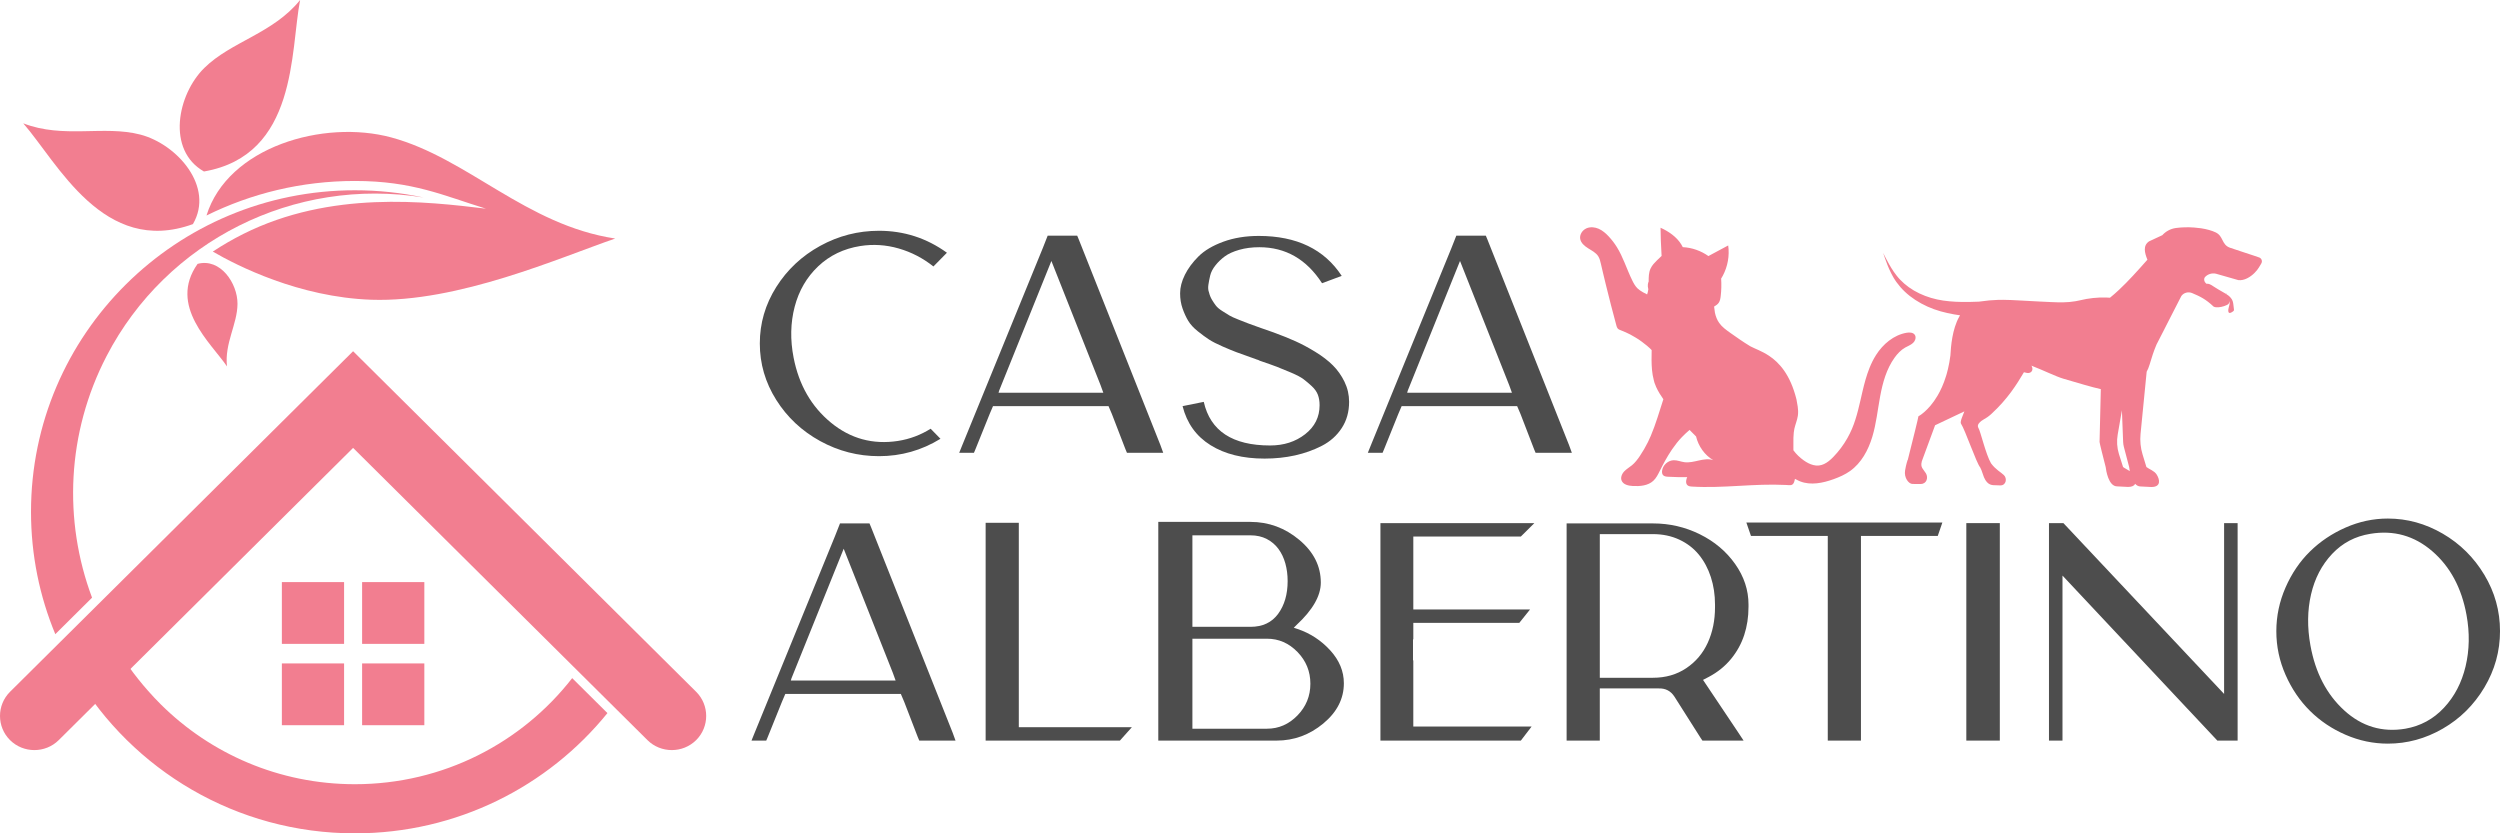 <svg xmlns="http://www.w3.org/2000/svg" width="231" height="77" viewBox="0 0 231 77" fill="none"><g clip-path="url(#clip0_9_3)"><path fill-rule="evenodd" clip-rule="evenodd" d="M19.079 19.916C21.051 13.569 29.902 11.009 36.156 12.699C43.21 14.605 48.597 20.796 56.846 22.041C51.752 23.791 42.332 27.973 34.31 27.696C27.631 27.464 21.887 24.543 19.662 23.246C20.564 22.651 21.503 22.107 22.479 21.618C30.558 17.574 39.359 18.613 44.904 19.282C40.982 18.076 38.151 16.721 32.791 16.721C27.864 16.721 23.209 17.872 19.079 19.914" fill="#F27E90"></path><path fill-rule="evenodd" clip-rule="evenodd" d="M17.825 20.708C19.837 17.266 16.372 13.327 12.976 12.438C9.593 11.552 5.868 12.839 2.149 11.395C5.312 15.019 9.567 23.706 17.825 20.708Z" fill="#F27E90"></path><path fill-rule="evenodd" clip-rule="evenodd" d="M18.845 15.846C15.369 13.864 16.385 8.733 18.879 6.278C21.363 3.831 25.237 3.096 27.73 0C26.816 4.709 27.506 14.344 18.845 15.846Z" fill="#F27E90"></path><path fill-rule="evenodd" clip-rule="evenodd" d="M18.257 24.382C20.358 23.818 21.953 26.177 21.945 28.07C21.938 29.957 20.734 31.716 20.974 33.855C19.504 31.698 15.511 28.262 18.257 24.382Z" fill="#F27E90"></path><path fill-rule="evenodd" clip-rule="evenodd" d="M33.459 53.786H39.209V59.494H33.459V53.786ZM33.459 61.301H39.209V67.009H33.459V61.301ZM26.044 61.301H31.793V67.009H26.044V61.301ZM26.044 53.786H31.793V59.494H26.044V53.786Z" fill="#F27E90"></path><path fill-rule="evenodd" clip-rule="evenodd" d="M8.506 55.225C5.833 48.089 6.176 39.989 9.844 32.91C15.374 22.237 27.2 16.317 39.132 18.249C37.089 17.811 34.967 17.581 32.792 17.581C16.264 17.581 2.865 30.883 2.865 47.291C2.865 51.294 3.663 55.111 5.11 58.597L8.506 55.225H8.506ZM32.791 72.461C25.79 72.461 19.451 69.643 14.863 65.089C14.862 65.087 14.86 65.085 14.858 65.084C14.455 64.683 14.065 64.269 13.69 63.842C12.457 62.45 11.384 60.954 10.474 59.385L7.022 62.401C12.232 71.14 21.822 77.001 32.792 77.001C42.228 77.001 50.643 72.664 56.127 65.89L52.871 62.658C48.235 68.62 40.966 72.461 32.792 72.461H32.791Z" fill="#F27E90"></path><path fill-rule="evenodd" clip-rule="evenodd" d="M32.626 32.453L37.125 36.919L64.324 63.921C65.561 65.149 65.561 67.159 64.324 68.387C63.086 69.615 61.062 69.615 59.825 68.387L32.626 41.386L5.427 68.387C4.19 69.615 2.165 69.615 0.928 68.387C-0.309 67.159 -0.309 65.149 0.928 63.921L28.127 36.919L32.626 32.453Z" fill="#F27E90"></path><path d="M82.981 40.741C84.06 40.572 85.063 40.196 85.991 39.614L86.899 40.544C85.157 41.615 83.265 42.15 81.222 42.15C79.291 42.15 77.479 41.685 75.785 40.756C74.091 39.825 72.737 38.557 71.725 36.951C70.713 35.344 70.207 33.606 70.207 31.737C70.207 29.868 70.713 28.13 71.725 26.523C72.737 24.917 74.091 23.649 75.785 22.718C77.479 21.788 79.291 21.324 81.222 21.324C83.53 21.324 85.622 22 87.496 23.353L86.247 24.621C85.281 23.851 84.212 23.297 83.038 22.958C81.864 22.62 80.682 22.545 79.489 22.733C77.957 22.978 76.66 23.602 75.6 24.607C74.54 25.612 73.817 26.857 73.428 28.341C73.04 29.826 73.007 31.395 73.329 33.048C73.821 35.566 74.971 37.567 76.778 39.051C78.586 40.536 80.653 41.099 82.981 40.742V40.741Z" fill="#4D4D4D"></path><path d="M107.226 41.135L107.481 41.839H104.131L103.989 41.501L102.74 38.26L102.428 37.528H91.753L91.441 38.26L90.135 41.501L89.993 41.839H88.63L88.914 41.135L96.352 22.929L96.806 21.774H99.532L99.674 22.112L107.226 41.135ZM92.265 36.288H101.946L101.69 35.583L97.148 24.113L92.322 36.09L92.265 36.288Z" fill="#4D4D4D"></path><path d="M117.73 30.736C118.449 30.999 119.102 31.262 119.689 31.525C120.275 31.788 120.89 32.117 121.534 32.511C122.177 32.906 122.717 33.319 123.152 33.751C123.587 34.184 123.947 34.691 124.231 35.273C124.515 35.856 124.657 36.476 124.657 37.133C124.657 38.054 124.43 38.862 123.975 39.556C123.521 40.251 122.911 40.796 122.144 41.191C121.377 41.586 120.549 41.881 119.66 42.079C118.77 42.276 117.833 42.374 116.849 42.374C114.843 42.374 113.177 41.961 111.853 41.134C110.528 40.308 109.667 39.105 109.269 37.527L111.228 37.132C111.834 39.819 113.877 41.162 117.36 41.162C118.628 41.162 119.707 40.815 120.596 40.12C121.486 39.425 121.93 38.532 121.93 37.442C121.93 37.086 121.878 36.766 121.774 36.484C121.67 36.203 121.48 35.935 121.207 35.681C120.932 35.427 120.677 35.212 120.44 35.033C120.203 34.855 119.82 34.652 119.29 34.427C118.76 34.202 118.325 34.023 117.984 33.891C117.644 33.761 117.114 33.572 116.395 33.328C116.338 33.291 116.29 33.267 116.253 33.257C116.215 33.248 116.168 33.234 116.111 33.215C116.054 33.196 116.006 33.178 115.969 33.158C115.874 33.121 115.742 33.074 115.571 33.018C114.984 32.811 114.54 32.651 114.237 32.538C113.934 32.425 113.513 32.252 112.974 32.017C112.435 31.782 112.014 31.566 111.711 31.369C111.408 31.172 111.062 30.918 110.675 30.608C110.287 30.298 109.994 29.979 109.795 29.65C109.596 29.322 109.421 28.941 109.269 28.508C109.117 28.076 109.042 27.607 109.042 27.099C109.042 26.554 109.189 25.986 109.482 25.394C109.775 24.802 110.196 24.234 110.745 23.689C111.294 23.144 112.056 22.693 113.03 22.336C114.005 21.979 115.098 21.8 116.31 21.8C119.811 21.8 122.366 23.031 123.974 25.492L122.158 26.169C120.719 23.952 118.789 22.843 116.366 22.843C115.685 22.843 115.065 22.923 114.507 23.083C113.949 23.243 113.504 23.445 113.173 23.689C112.842 23.933 112.553 24.21 112.307 24.52C112.06 24.83 111.9 25.14 111.824 25.45C111.749 25.761 111.692 26.052 111.654 26.324C111.616 26.596 111.635 26.827 111.711 27.015C111.768 27.259 111.858 27.484 111.981 27.691C112.104 27.898 112.226 28.081 112.35 28.241C112.473 28.401 112.666 28.565 112.931 28.733C113.196 28.902 113.414 29.039 113.584 29.142C113.754 29.246 114.042 29.377 114.45 29.537C114.857 29.697 115.169 29.819 115.387 29.903C115.605 29.988 115.984 30.124 116.522 30.312C117.062 30.5 117.464 30.641 117.729 30.734L117.73 30.736Z" fill="#4D4D4D"></path><path d="M144.983 41.135L145.239 41.839H141.889L141.747 41.501L140.498 38.26L140.185 37.528H129.511L129.198 38.26L127.892 41.501L127.75 41.839H126.388L126.671 41.135L134.109 22.929L134.564 21.774H137.289L137.431 22.112L144.983 41.135ZM130.022 36.288H139.703L139.447 35.583L134.905 24.113L130.079 36.09L130.022 36.288Z" fill="#4D4D4D"></path><path d="M88.034 67.726L88.29 68.431H84.94L84.798 68.092L83.549 64.852L83.237 64.119H72.562L72.25 64.852L70.944 68.092L70.802 68.431H69.439L69.723 67.726L77.161 49.52L77.615 48.365H80.341L80.483 48.703L88.034 67.726ZM73.073 62.879H82.754L82.499 62.174L77.957 50.704L73.13 62.681L73.073 62.879Z" fill="#4D4D4D"></path><path d="M94.138 48.308V67.191H104.586C103.866 67.999 103.497 68.412 103.479 68.431H91.073V48.308H94.139H94.138Z" fill="#4D4D4D"></path><path d="M119.887 58.116C121.06 58.511 122.067 59.169 122.91 60.089C123.752 61.01 124.173 62.024 124.173 63.133C124.173 64.561 123.539 65.801 122.271 66.853C121.002 67.905 119.564 68.431 117.956 68.431H107.026V48.223H115.543C117.227 48.223 118.731 48.778 120.056 49.886C121.381 50.995 122.043 52.309 122.043 53.832C122.043 55.053 121.296 56.359 119.8 57.749L119.545 58.003C119.733 58.059 119.847 58.097 119.885 58.116L119.887 58.116ZM110.178 49.464V57.919H115.543C116.66 57.919 117.511 57.52 118.098 56.721C118.684 55.923 118.978 54.913 118.978 53.691C118.978 53.109 118.907 52.564 118.765 52.057C118.624 51.55 118.411 51.103 118.127 50.718C117.843 50.333 117.483 50.027 117.048 49.802C116.612 49.577 116.111 49.464 115.543 49.464H110.178ZM117.076 67.332C118.155 67.332 119.091 66.923 119.887 66.106C120.681 65.288 121.079 64.311 121.079 63.175C121.079 62.038 120.681 61.061 119.887 60.243C119.091 59.426 118.155 59.017 117.076 59.017H110.178V67.332H117.076Z" fill="#4D4D4D"></path><path d="M130.589 61.019V67.134H141.519L140.526 68.431H127.552V48.336H141.775L140.526 49.576H130.59V56.312H141.378L140.385 57.552H130.59V59.074H130.562V61.018H130.59L130.589 61.019Z" fill="#4D4D4D"></path><path d="M161.561 56.087C161.561 57.008 161.429 57.872 161.164 58.68C160.898 59.488 160.491 60.225 159.943 60.892C159.394 61.559 158.712 62.109 157.898 62.541L157.359 62.822L160.567 67.613L161.107 68.431H157.303L157.133 68.177L154.72 64.372C154.379 63.846 153.896 63.592 153.272 63.611H147.821V68.431H144.755V48.364H152.733C154.266 48.364 155.709 48.698 157.062 49.365C158.415 50.032 159.503 50.948 160.327 52.113C161.15 53.278 161.562 54.527 161.562 55.861V56.086L161.561 56.087ZM152.732 62.626C153.906 62.626 154.932 62.33 155.813 61.738C156.693 61.146 157.355 60.362 157.8 59.385C158.244 58.408 158.467 57.318 158.467 56.115V55.862C158.467 54.96 158.339 54.114 158.084 53.325C157.828 52.536 157.459 51.845 156.977 51.254C156.494 50.662 155.888 50.197 155.16 49.859C154.431 49.521 153.622 49.352 152.733 49.352H147.822V62.626H152.733L152.732 62.626Z" fill="#4D4D4D"></path><path d="M161.362 48.28H179.475L179.049 49.52H171.952V68.431H168.886V49.52H161.789L161.363 48.28H161.362Z" fill="#4D4D4D"></path><path d="M183.647 48.336H184.783V68.431H181.688V48.336H183.647H183.647Z" fill="#4D4D4D"></path><path d="M205.507 48.336H206.756V68.431H204.882L190.574 53.184V68.431H189.325V48.336H190.659L205.507 64.119V48.336Z" fill="#4D4D4D"></path><path d="M220.638 47.914C222.417 47.914 224.106 48.379 225.706 49.308C227.305 50.239 228.588 51.507 229.553 53.113C230.518 54.719 231.001 56.453 231.001 58.313C231.001 60.173 230.518 61.911 229.553 63.527C228.588 65.143 227.305 66.411 225.706 67.332C224.106 68.253 222.417 68.712 220.638 68.712C219.294 68.712 217.993 68.44 216.735 67.895C215.475 67.35 214.378 66.613 213.441 65.683C212.504 64.753 211.752 63.644 211.184 62.357C210.617 61.071 210.333 59.727 210.333 58.327C210.333 56.927 210.617 55.579 211.184 54.283C211.752 52.986 212.504 51.878 213.441 50.957C214.378 50.037 215.475 49.299 216.735 48.745C217.993 48.191 219.294 47.914 220.638 47.914ZM222.256 67.332C223.656 67.088 224.844 66.444 225.819 65.401C226.794 64.359 227.461 63.081 227.821 61.568C228.18 60.056 228.208 58.473 227.906 56.82C227.451 54.321 226.396 52.358 224.74 50.93C223.083 49.502 221.177 48.967 219.02 49.324C217.619 49.549 216.441 50.169 215.486 51.184C214.53 52.198 213.882 53.443 213.541 54.918C213.2 56.393 213.181 57.967 213.484 59.639C213.939 62.156 214.979 64.157 216.607 65.642C218.234 67.126 220.118 67.69 222.256 67.333V67.332Z" fill="#4D4D4D"></path><path d="M208.944 24.34C209.082 24.115 208.952 23.829 208.69 23.77C208.531 23.713 208.38 23.663 208.237 23.614C207.356 23.313 206.737 23.132 206.051 22.89C205.255 22.607 205.464 21.827 204.729 21.474C204.368 21.301 203.895 21.172 203.379 21.093C203.172 21.062 202.956 21.038 202.739 21.023C202.165 20.981 201.573 20.997 201.05 21.068C200.557 21.136 200.118 21.378 199.799 21.73L198.577 22.299C197.994 22.688 198.157 23.353 198.421 23.996C197.505 25.033 196.647 25.985 195.806 26.771C195.524 27.035 195.244 27.283 194.962 27.51H194.96C194.852 27.5 194.747 27.494 194.637 27.491C193.82 27.463 192.985 27.552 192.133 27.761C192.018 27.789 191.9 27.814 191.783 27.832C191.038 27.965 190.281 27.947 189.519 27.912C189.248 27.899 188.976 27.884 188.706 27.873C188.629 27.869 188.555 27.867 188.483 27.863C186.978 27.795 186.014 27.71 185.096 27.704C184.929 27.704 184.764 27.706 184.599 27.71C184.089 27.725 183.564 27.77 182.946 27.861H182.944C182.924 27.865 182.905 27.866 182.885 27.87C182.838 27.872 182.789 27.874 182.74 27.876C182.517 27.883 182.278 27.893 182.031 27.898C181.943 27.898 181.853 27.9 181.763 27.9C181.417 27.905 181.058 27.898 180.688 27.881C180.317 27.864 179.933 27.824 179.56 27.773C179.35 27.741 179.177 27.71 178.99 27.669C178.8 27.628 178.612 27.579 178.426 27.524C177.68 27.303 176.965 26.965 176.373 26.537C176.075 26.323 175.81 26.09 175.578 25.847L175.491 25.755L175.452 25.713L175.412 25.666C175.359 25.6 175.304 25.537 175.253 25.473C175.158 25.346 175.063 25.23 174.981 25.105C174.813 24.861 174.671 24.627 174.552 24.413C174.431 24.202 174.331 24.015 174.251 23.858C174.09 23.546 174 23.366 174 23.366C174 23.366 174.065 23.555 174.18 23.887C174.237 24.052 174.309 24.252 174.401 24.481C174.491 24.709 174.601 24.964 174.739 25.238C174.788 25.341 174.849 25.447 174.909 25.555C174.908 25.556 174.909 25.559 174.914 25.561C174.931 25.597 174.951 25.63 174.97 25.664C175.013 25.732 175.058 25.802 175.102 25.874L175.137 25.927L175.176 25.985L175.254 26.094C175.464 26.385 175.715 26.676 176.004 26.95C176.581 27.499 177.311 27.974 178.102 28.329C178.3 28.415 178.502 28.499 178.706 28.572C178.91 28.646 179.133 28.717 179.319 28.77C179.74 28.883 180.142 28.976 180.541 29.046C180.733 29.079 180.924 29.11 181.108 29.135C181.08 29.182 181.053 29.229 181.025 29.278C180.386 30.432 180.265 31.979 180.217 32.849C180.16 33.297 180.083 33.712 179.992 34.096C179.954 34.251 179.915 34.4 179.876 34.543V34.545C179.856 34.613 179.837 34.679 179.815 34.745C179.59 35.483 179.31 36.086 179.018 36.578L179.017 36.58C178.184 37.989 177.261 38.467 177.261 38.467C177.265 38.556 176.715 40.765 176.348 42.217C176.323 42.319 176.3 42.411 176.277 42.503L176.264 42.502C176.264 42.502 176.131 42.864 176.029 43.471C175.919 44.127 176.349 44.718 176.721 44.718L177.469 44.721C178.025 44.721 178.196 44.133 177.952 43.732C177.708 43.332 177.424 43.194 177.573 42.648H177.566L178.803 39.293L180.473 38.501L181.506 38.012C181.447 38.165 181.394 38.297 181.348 38.419C181.282 38.597 181.096 39.001 181.203 39.159C181.563 39.689 182.637 42.815 182.964 43.18C183.035 43.312 183.12 43.499 183.198 43.761C183.504 44.787 183.969 44.834 184.324 44.834L184.838 44.852C185.368 44.852 185.485 44.207 185.154 43.894C184.866 43.62 184.406 43.398 183.972 42.812C183.486 41.988 182.995 39.837 182.811 39.553C182.729 39.425 182.739 39.262 182.832 39.142C183.163 38.716 183.409 38.793 183.994 38.255C185.52 36.852 186.342 35.523 187.013 34.393L187.241 34.449C187.528 34.52 187.761 34.38 187.791 34.146V34.137C187.807 34.023 187.771 33.899 187.701 33.785C188.915 34.26 189.978 34.793 190.65 34.99C192.172 35.435 193.264 35.768 194.115 35.956L194.095 36.814L193.999 40.838C194.003 40.957 194.384 42.457 194.565 43.159V43.161C194.598 43.442 194.817 44.941 195.621 44.941L196.326 44.977L196.634 44.993C197.012 44.993 197.206 44.874 197.29 44.705C197.423 44.852 197.586 44.949 197.786 44.949L198.789 45C199.707 45 199.568 44.301 199.271 43.84C199.049 43.495 198.61 43.369 198.329 43.154L197.972 41.985C197.787 41.38 197.724 40.733 197.786 40.094L198.352 34.348C198.582 33.941 198.668 33.493 198.906 32.779C198.996 32.511 199.106 32.205 199.255 31.85L199.551 31.272L199.717 30.947L199.931 30.533V30.532L200.056 30.284L200.464 29.485V29.484L201.559 27.346C201.78 27.042 202.193 26.933 202.546 27.078C203.308 27.395 203.818 27.652 204.538 28.33C204.776 28.455 205.19 28.39 205.498 28.288C205.565 28.266 205.628 28.241 205.681 28.217L205.8 28.164C205.951 28.095 206.016 27.944 205.993 27.803C206.01 27.853 206.021 27.905 206.022 27.957C206.026 28.097 205.983 28.234 205.946 28.369C205.908 28.505 205.876 28.645 205.9 28.783C205.907 28.824 205.92 28.866 205.953 28.892C206.016 28.944 206.112 28.909 206.184 28.868C206.231 28.841 206.278 28.811 206.322 28.78C206.36 28.753 206.4 28.722 206.414 28.678C206.424 28.647 206.42 28.615 206.416 28.583C206.4 28.448 206.384 28.313 206.367 28.177C206.353 28.058 206.338 27.938 206.299 27.824C206.227 27.617 206.076 27.443 205.901 27.305C205.838 27.256 205.771 27.214 205.704 27.172L205.736 27.099L205.67 27.148C205.559 27.079 205.446 27.015 205.332 26.951C205.052 26.794 204.776 26.631 204.509 26.454C204.408 26.387 204.307 26.317 204.194 26.269C204.092 26.224 203.979 26.204 203.868 26.218C203.818 26.174 203.775 26.128 203.744 26.08C203.673 25.967 203.654 25.848 203.673 25.752C203.683 25.689 203.711 25.636 203.746 25.599L203.751 25.592C204.006 25.322 204.392 25.209 204.758 25.292L206.817 25.881C207.083 25.917 207.363 25.85 207.628 25.72C207.879 25.597 208.118 25.418 208.319 25.218C208.407 25.131 208.487 25.04 208.558 24.95C208.619 24.872 208.674 24.795 208.72 24.718L208.767 24.64L208.949 24.34H208.944ZM196.171 43.153L195.787 41.941C195.61 41.368 195.571 40.751 195.675 40.156L196.064 37.913L196.178 40.84C196.184 40.994 196.207 41.147 196.246 41.295L196.733 43.15C196.739 43.203 196.757 43.347 196.794 43.531C196.585 43.39 196.35 43.286 196.171 43.153Z" fill="#F27E90"></path><path d="M146.749 22.947C147.087 23.157 147.463 23.344 147.677 23.679C147.81 23.888 147.868 24.135 147.923 24.377C147.986 24.649 148.049 24.922 148.113 25.193C148.201 25.561 148.288 25.928 148.379 26.296C148.688 27.562 149.014 28.825 149.356 30.084C149.383 30.178 149.409 30.274 149.472 30.349C149.55 30.441 149.67 30.485 149.782 30.526C150.071 30.635 150.353 30.764 150.628 30.904C150.715 30.949 150.797 31 150.882 31.048C151.068 31.152 151.251 31.259 151.428 31.377C151.523 31.44 151.614 31.508 151.705 31.574C151.866 31.69 152.022 31.811 152.173 31.939C152.264 32.015 152.352 32.093 152.439 32.173C152.499 32.228 152.555 32.289 152.613 32.346C152.604 32.651 152.601 32.958 152.603 33.263C152.609 33.884 152.647 34.51 152.806 35.108C152.829 35.194 152.846 35.281 152.873 35.365C152.919 35.502 152.974 35.637 153.033 35.769C153.211 36.163 153.445 36.533 153.695 36.889C153.325 38.021 153.001 39.173 152.535 40.268C152.451 40.466 152.361 40.663 152.266 40.855C152.047 41.295 151.8 41.723 151.524 42.132C151.314 42.443 151.086 42.746 150.797 42.986C150.559 43.183 150.285 43.336 150.074 43.56C149.954 43.69 149.856 43.85 149.816 44.021C149.785 44.147 149.787 44.277 149.835 44.4C149.983 44.78 150.465 44.886 150.874 44.907C151.542 44.943 152.275 44.88 152.767 44.425C153.034 44.179 153.198 43.843 153.361 43.517C153.695 42.847 154.053 42.181 154.472 41.562C154.487 41.538 154.503 41.514 154.519 41.492C154.789 41.1 155.082 40.727 155.412 40.385C155.636 40.152 155.873 39.935 156.116 39.724C156.185 39.797 156.256 39.867 156.328 39.94C156.454 40.068 156.58 40.194 156.706 40.319C156.706 40.319 156.706 40.322 156.709 40.322C156.711 40.324 156.714 40.327 156.716 40.329C156.934 41.229 157.503 42.049 158.306 42.521C157.457 42.22 156.534 42.827 155.64 42.707C155.31 42.663 154.994 42.52 154.661 42.525C154.128 42.533 153.636 42.978 153.575 43.506C153.559 43.647 153.575 43.802 153.671 43.906C153.779 44.022 153.955 44.041 154.113 44.051C154.709 44.088 155.305 44.092 155.901 44.085C155.901 44.087 155.899 44.087 155.898 44.089C155.849 44.191 155.816 44.301 155.803 44.415C155.786 44.555 155.803 44.711 155.899 44.814C156.007 44.931 156.181 44.95 156.34 44.96C159.218 45.137 162.106 44.66 164.984 44.81C165.076 44.814 165.169 44.82 165.261 44.826C165.372 44.833 165.492 44.841 165.59 44.787C165.718 44.718 165.775 44.569 165.811 44.427C165.814 44.419 165.815 44.41 165.818 44.401C165.831 44.349 165.842 44.298 165.853 44.246C165.973 44.311 166.093 44.376 166.218 44.431C166.257 44.447 166.296 44.465 166.336 44.48C167.319 44.865 168.433 44.634 169.426 44.275C169.958 44.084 170.484 43.852 170.945 43.524C171.988 42.783 172.629 41.592 172.998 40.37C173.367 39.147 173.495 37.868 173.728 36.611C173.961 35.356 174.311 34.089 175.058 33.05C175.324 32.681 175.643 32.339 176.041 32.113C176.286 31.975 176.56 31.879 176.766 31.686C176.852 31.608 176.922 31.502 176.962 31.392C176.992 31.307 177.007 31.218 176.997 31.133C176.99 31.061 176.967 30.993 176.923 30.932C176.763 30.71 176.438 30.702 176.168 30.747C174.983 30.952 173.984 31.796 173.342 32.809C173.1 33.19 172.904 33.593 172.738 34.008C172.46 34.704 172.266 35.437 172.095 36.166C171.821 37.332 171.591 38.52 171.123 39.624C170.996 39.921 170.853 40.211 170.693 40.493C170.341 41.115 169.91 41.693 169.411 42.208C169.272 42.354 169.121 42.496 168.959 42.62C168.694 42.823 168.399 42.977 168.07 43.012C167.891 43.031 167.714 43.015 167.542 42.969C167.232 42.891 166.936 42.73 166.672 42.543C166.307 42.285 165.973 41.968 165.711 41.606C165.711 41.514 165.711 41.425 165.71 41.336V40.924C165.708 40.606 165.708 40.284 165.744 39.968C165.757 39.849 165.775 39.731 165.8 39.614C165.89 39.211 166.061 38.827 166.122 38.418C166.139 38.295 166.146 38.172 166.146 38.047C166.146 38.016 166.146 37.982 166.144 37.952C166.141 37.826 166.127 37.7 166.11 37.574C166.107 37.551 166.101 37.528 166.098 37.505C166.068 37.303 166.031 37.101 165.993 36.901C165.418 34.591 164.388 33.487 163.442 32.864C162.784 32.43 162.166 32.227 161.763 32.013C161.732 31.998 161.702 31.98 161.67 31.96C161.058 31.589 160.471 31.175 159.887 30.762L159.885 30.76C159.509 30.493 159.122 30.22 158.855 29.843C158.651 29.555 158.532 29.233 158.459 28.89C158.444 28.825 158.441 28.759 158.432 28.693C158.413 28.571 158.392 28.449 158.382 28.325C158.394 28.318 158.406 28.313 158.418 28.306C158.561 28.22 158.703 28.125 158.801 27.99C158.931 27.811 158.968 27.581 158.993 27.362C159.056 26.824 159.069 26.282 159.034 25.742V25.739C159.09 25.653 159.141 25.564 159.189 25.473C159.641 24.623 159.82 23.631 159.686 22.679C159.135 22.975 158.584 23.27 158.032 23.566C157.974 23.597 157.916 23.629 157.857 23.66C157.167 23.17 156.334 22.878 155.489 22.836C155.446 22.745 155.398 22.658 155.344 22.574C154.916 21.885 154.189 21.382 153.434 21.043C153.442 21.845 153.472 22.646 153.521 23.447C153.524 23.514 153.528 23.581 153.533 23.648C153.396 23.772 153.263 23.902 153.131 24.031L153.044 24.118C152.954 24.208 152.865 24.299 152.783 24.397C152.676 24.527 152.58 24.664 152.51 24.817C152.339 25.189 152.337 25.602 152.336 26.018C152.289 26.109 152.203 26.355 152.305 26.733C152.292 26.825 152.275 26.915 152.254 27.005C152.253 27.012 152.251 27.02 152.247 27.028C152.233 27.087 152.212 27.146 152.194 27.205C152.07 27.139 151.942 27.082 151.822 27.011C151.809 27.004 151.795 26.996 151.783 26.989C151.613 26.889 151.444 26.78 151.302 26.643C151.097 26.442 150.956 26.188 150.83 25.931C150.564 25.393 150.347 24.828 150.112 24.275C150.112 24.274 150.112 24.271 150.111 24.27C149.904 23.776 149.683 23.29 149.4 22.834C149.183 22.485 148.932 22.155 148.65 21.853C148.381 21.565 148.079 21.298 147.717 21.138C147.38 20.991 146.982 20.947 146.638 21.077C146.614 21.088 146.591 21.096 146.568 21.108C146.21 21.273 145.949 21.669 146.008 22.058C146.069 22.45 146.409 22.734 146.747 22.943L146.749 22.947Z" fill="#F27E90"></path></g><defs><clipPath id="clip0_9_3"><rect width="231" height="77" fill="white"></rect></clipPath></defs></svg>